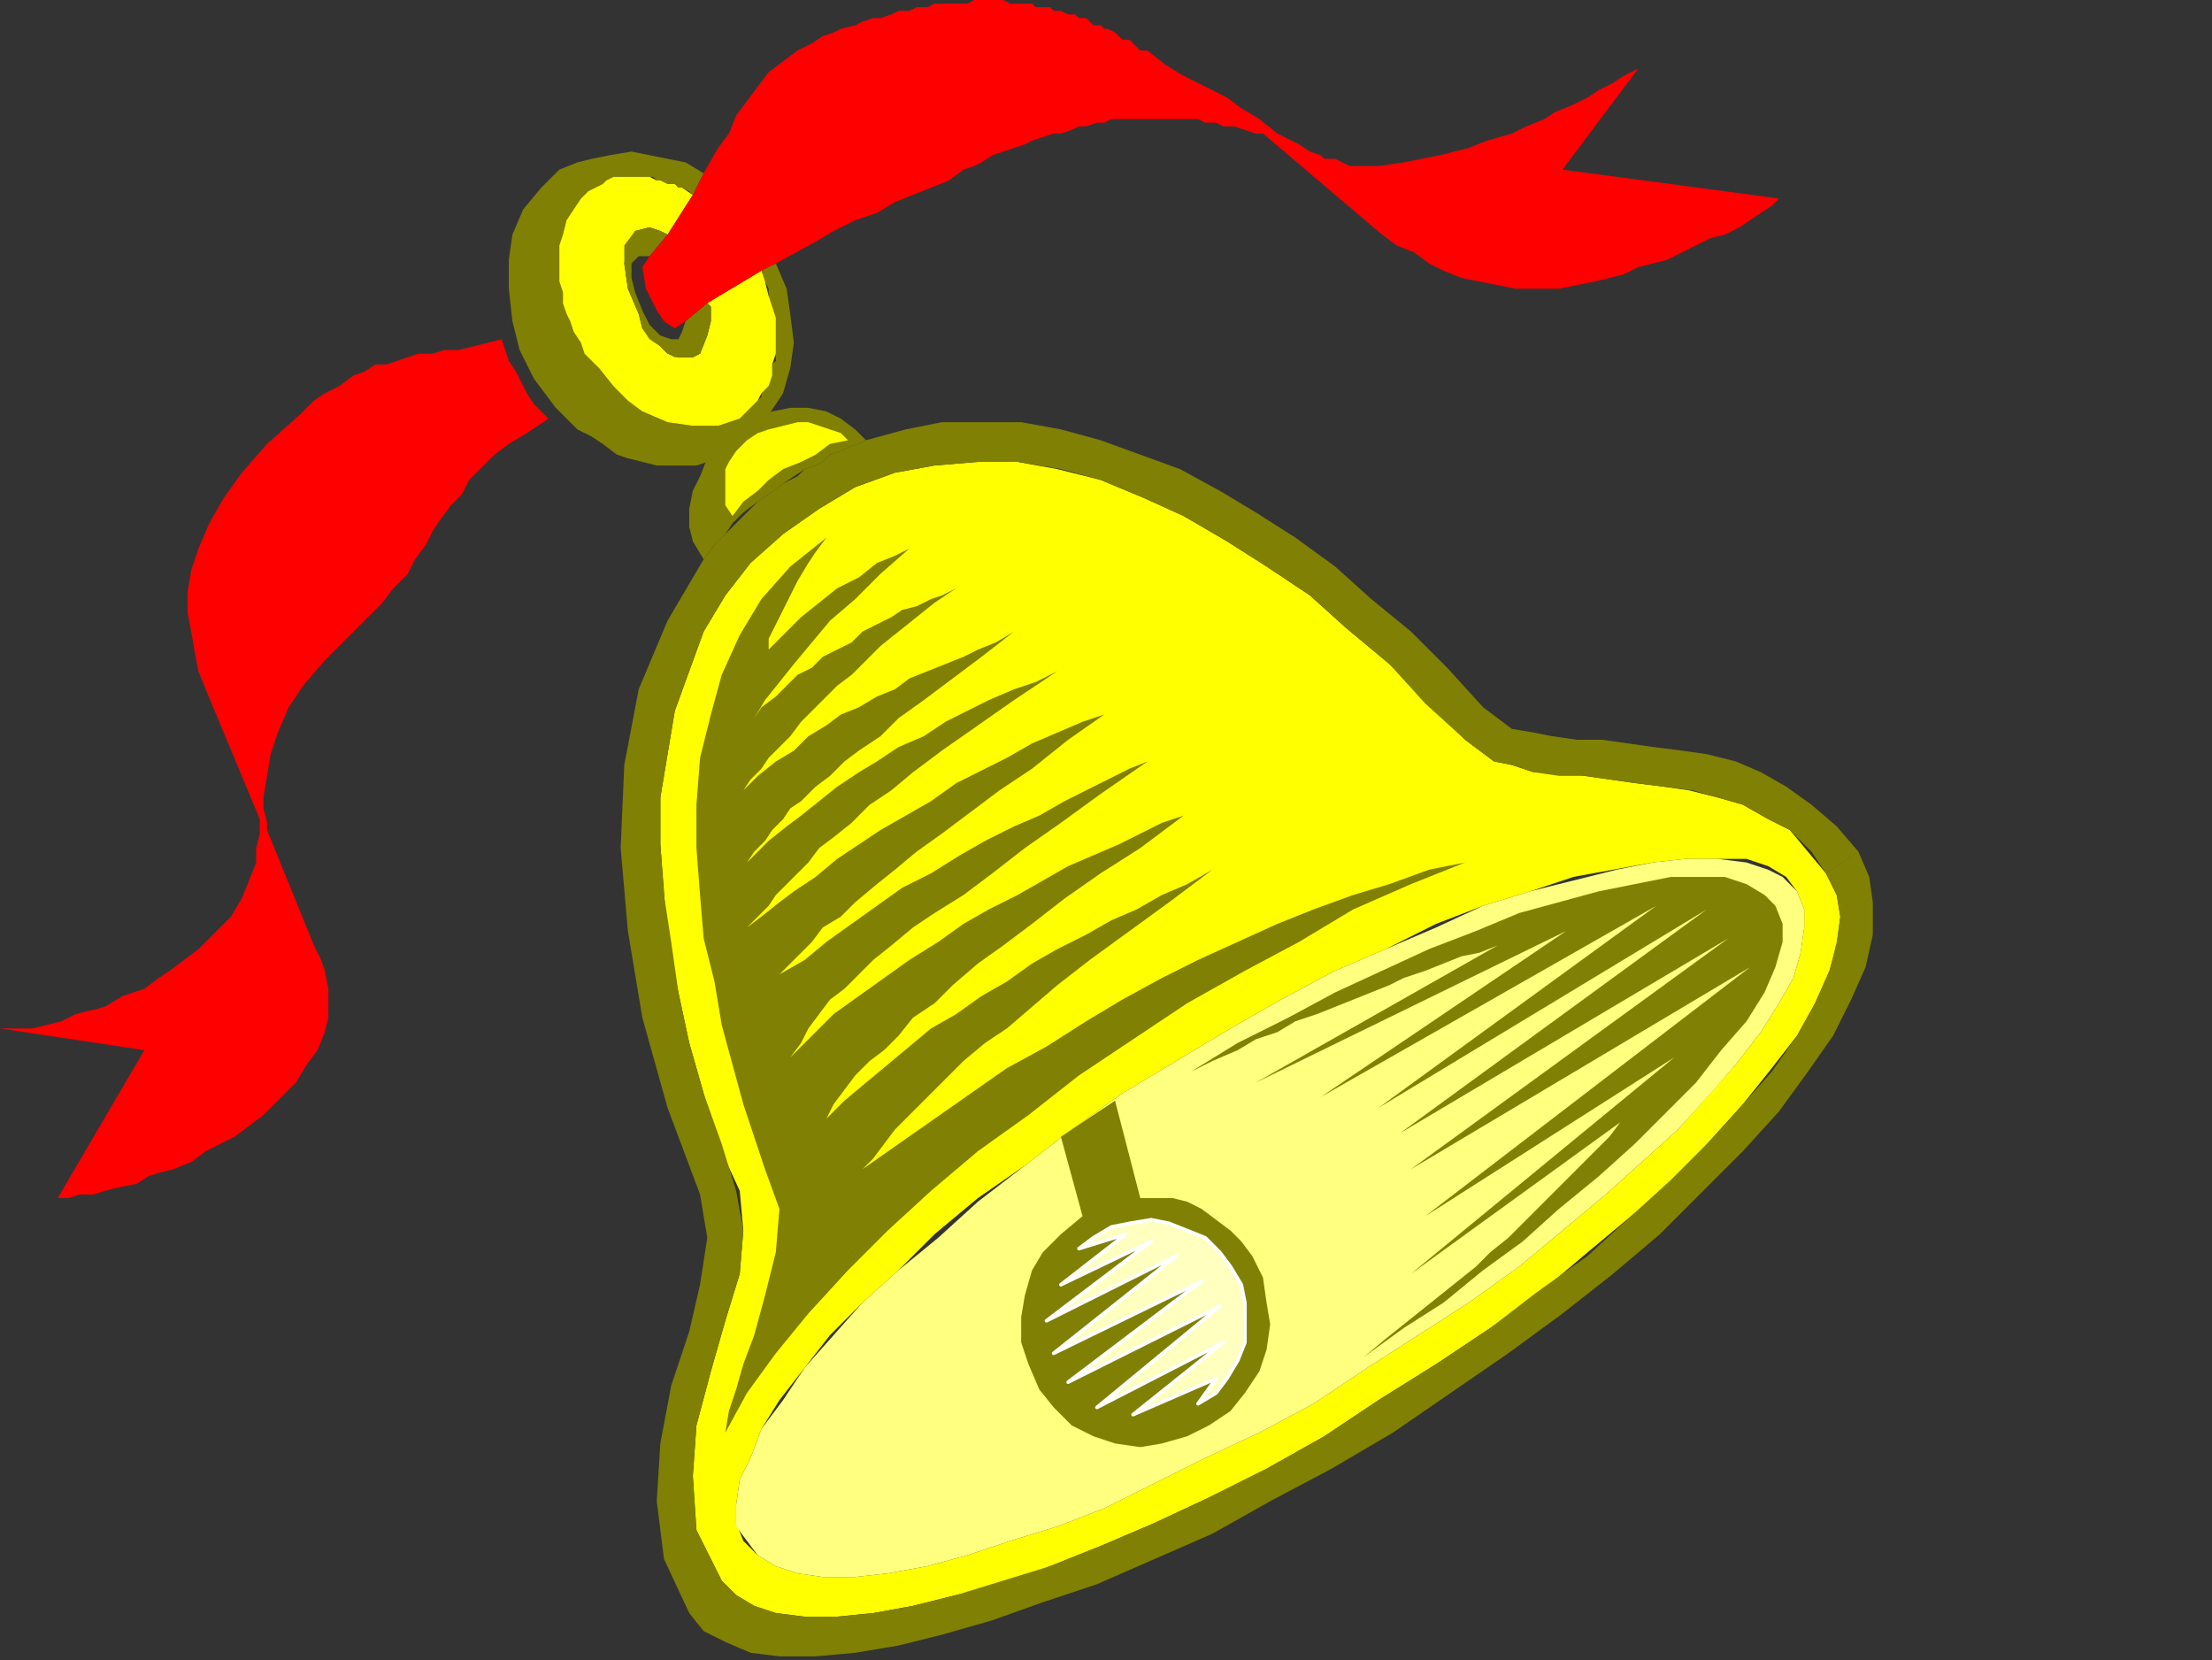 <svg xmlns="http://www.w3.org/2000/svg" width="613" height="460" fill-rule="evenodd" stroke-linecap="round" preserveAspectRatio="none"><rect width="100%" height="100%" fill="#333333" stroke="none"/><style>.brush1{fill:red}.pen1{stroke:none}.brush2{fill:#ff0}.pen2{stroke:none}.brush4{fill:#808004}.pen4{stroke:none}</style><path d="M74 230v-2l-1-4v-3l1-6 1-6 2-6 3-7 4-6 6-7 8-8 4-4 4-4 3-4 4-4 2-4 3-4 2-4 2-3 3-4 3-3 2-4 4-4 3-3 4-3 5-3 6-4-2-2-2-2-2-3-1-2-2-4-2-3-1-3-1-3-4 1-4 1-4 1h-4l-3 1h-4l-3 1-3 1-3 1h-3l-3 2-3 1-4 3-4 2-3 2-4 4-9 8-7 8-5 7-4 7-3 7-2 6-1 6v6l1 5 1 6 1 5 2 5 15 36v4l-1 4v4l-2 5-2 5-3 5-6 6-3 3-4 3-4 3-3 2-4 3-3 1-3 1-5 3-4 1-4 1-4 2-4 1-4 1H0l40 6-24 41h3l3-1h4l3-1 4-1 5-1 3-2 3-1 4-1 5-2 4-3 4-2 4-2 4-3 4-3 2-2 2-2 5-5 3-5 3-4 2-5 1-4v-8l-1-5-1-3-2-4-13-32z" class="pen1 brush1"/><path d="m506 242-8 5-3-4-5-3-6-2h-17l-9 1-11 2-11 2-12 4-13 4-13 5-14 7-14 6-15 8-14 8-15 9-15 9-14 10-13 10-13 9-12 10-10 10-10 9-9 9-7 9-7 9-5 8-3 8-3 6-1 7v5l2 5 4 4 5 3 6 2 7 1h9l9-1 11-2 11-3 12-4 13-4 13-5 14-7 14-7 15-7 15-8 15-10 14-9 14-9 14-10 12-10 12-10 10-9 10-9 8-9 8-9 7-9 5-8 4-7 2-7 1-7v-5l-2-5 8-5 3 6 1 6-1 8-2 7-4 9-5 9-7 9-8 10-9 10-10 11-12 10-12 10-13 11-14 10-15 10-16 10-15 10-16 9-16 8-15 7-14 6-15 6-13 5-13 3-12 3-11 2-10 1h-9l-8-1-6-2-5-3-4-4-7-14-1-15 1-14 4-15 4-14 4-13 1-12-1-11-6-13-4-14-4-14-3-14-3-14-1-14-1-13v-13l2-12 2-12 4-11 4-11 6-10 7-9 9-8 10-7 10-6 11-4 11-2 12-1h11l11 2 12 3 12 5 11 5 12 7 11 7 12 8 10 9 12 10 10 10 11 11 4 3 4 3 5 1 6 2h7l7 1 7 1 7 1 8 1 7 1 8 2 7 2 7 4 6 3 5 6 5 6z" class="pen2 brush2"/><path d="m498 247-4-4-4-2-6-2-8-1h-9l-9 1-10 2-12 3-12 3-13 4-13 6-14 6-14 6-15 8-14 8-15 9-15 9-14 10-13 10-13 10-11 10-11 9-10 9-8 9-8 9-6 9-6 8-3 8-3 6-1 7v6l3 4 3 4 5 3 6 2 7 1h9l9-1 11-2 11-3 12-4 13-4 13-5 14-7 14-7 15-7 15-8 15-10 14-9 14-9 14-10 12-10 12-10 10-9 10-9 9-10 7-8 7-9 5-8 4-7 2-7 1-7v-5l-2-5z" style="stroke:none;fill:#ffff80"/><path d="m515 236-9 6 3 6 1 6-1 7-2 8-4 9-5 9-7 10-8 9-10 11-10 10-11 10-12 11-14 10-13 10-15 10-16 10-15 10-16 9-16 8-15 7-14 6-15 6-13 4-13 4-12 3-11 2-10 1h-9l-8-1-6-2-5-3-4-4-7-14-1-15 1-14 4-15 4-14 4-13 1-12-2-11-4-13-5-14-4-14-3-14-2-14-2-13-1-14v-13l2-12 2-12 4-11 4-11 6-10 7-9 9-8 10-7 10-6 11-4 11-2 12-1h11l12 2 11 3 12 5 11 5 12 7 11 7 12 8 10 9 12 10 10 11 11 10 4 3 4 3 5 1 6 2 7 1h7l7 1 7 1 8 1 8 1 7 2 7 2 7 4 6 3 6 6 4 6 9-6-6-7-7-6-7-5-7-4-7-3-8-2-7-1-8-1-7-1-7-1h-7l-7-1-5-1-6-1-4-3-4-3-10-11-10-10-11-9-10-9-11-8-11-7-10-6-11-6-11-4-11-4-11-3-11-2h-22l-10 2-11 3-2 1-3 1-2 1-3 1-2 2-2 1-3 1-2 2-4 2-4 3-3 2-3 3-6 6-3 3-3 4-10 17-8 19-4 21-1 23 2 23 4 24 7 25 9 24 2 12-2 13-3 13-5 15-3 16-1 16 2 16 7 15 4 5 6 3 7 3 8 1h10l11-1 12-2 12-3 14-4 14-5 15-5 16-7 16-7 16-9 17-9 17-10 16-11 16-11 15-11 14-11 13-11 12-12 11-11 10-11 8-11 7-10 5-10 4-9 2-9v-9l-1-7-3-7z" class="pen4 brush4"/><path d="m330 297 13-8 14-7 13-7 13-6 13-6 13-5 12-5 11-3 11-3 10-2 10-2h15l6 2 5 3 3 3 2 5v5l-2 7-3 7-5 8-7 8-7 9-8 8-9 9-10 9-11 9-10 9-11 8-11 9-11 7-11 8 6-5 5-4 5-4 5-4 5-4 5-4 4-4 5-4 4-4 4-4 4-4 12-12 4-4 3-4-58 42 73-60-69 44 90-69-94 56 88-64-91 54 85-62-91 55 77-56-93 53 68-46-86 42 67-38-5 2-5 1-5 2-5 2-6 2-4 2-5 2-5 2-5 2-5 2-6 2-5 3-6 2-5 3-7 3-6 3z" class="pen4 brush4"/><path d="m229 149-10 8-8 9-6 10-5 11-3 11-3 12-1 13v12l1 13 1 12 3 12 2 12 3 11 3 11 3 9 3 9 4 11-1 12-3 12-3 11-3 8-2 7-2 6-1 6 6-11 8-11 9-11 11-12 11-11 12-11 13-11 14-10 14-11 15-10 15-10 16-9 15-8 15-9 16-7 15-6-10 2-11 4-10 3-11 4-10 4-11 5-11 5-10 5-11 6-10 6-11 7-11 6-10 7-10 7-10 7-10 7 3-3 3-4 3-4 3-3 12-12 4-4 6-5 6-4 7-6 7-6 9-7 11-8 11-8 12-9-7 4-7 3-7 4-7 3-7 4-8 4-7 4-7 5-7 4-7 5-7 4-6 5-6 5-6 5-6 5-5 5 2-4 3-4 3-4 4-4 4-3 4-4 4-5 6-4 5-5 7-6 7-5 8-6 9-7 10-7 11-7 12-9-6 2-6 3-6 3-7 3-7 3-7 4-7 4-8 4-7 4-7 5-8 5-7 5-7 5-7 5-6 6-6 6 3-4 2-4 3-4 3-4 4-3 4-4 4-4 5-4 6-5 6-4 8-5 8-6 9-7 10-7 11-8 13-9-5 2-6 3-6 3-6 3-7 4-7 3-8 4-7 4-8 5-8 4-7 5-7 5-7 5-6 5-7 4-5 5 3-3 4-4 3-3 4-4 3-4 5-3 4-4 6-5 5-4 6-5 7-5 8-6 8-6 9-6 10-8 10-7-6 2-7 3-7 3-7 4-8 4-6 3-7 5-7 4-7 4-6 4-6 4-6 5-6 4-4 3-5 4-4 3 3-3 3-3 2-3 3-3 3-3 3-3 3-4 4-3 5-4 5-5 6-4 6-5 8-6 10-7 10-7 12-8-6 3-6 2-7 3-6 3-6 3-6 4-7 3-6 4-5 3-6 4-5 4-5 4-4 3-5 4-3 3-3 3 2-3 3-3 2-3 3-3 2-3 3-2 4-4 4-3 4-4 4-3 6-4 5-5 7-5 8-6 8-6 9-7-5 3-5 2-4 2-5 2-5 2-5 2-4 3-5 2-5 3-5 2-4 3-5 3-4 4-5 3-5 4-4 4 2-3 3-3 2-3 3-3 3-3 3-4 6-6 4-4 4-3 4-4 4-4 5-4 5-4 5-4 6-4-4 2-3 1-4 2-4 1-3 2-4 2-4 2-3 3-4 2-4 2-3 3-4 2-3 3-3 3-4 3-2 3 3-5 4-5 4-5 5-6 5-6 7-6 7-7 8-7-4 2-5 2-5 4-6 3-5 4-5 4-5 5-4 4v-3l2-4 2-4 2-4 2-4 3-5 2-3 3-4z" class="pen4 brush4"/><path d="m300 337-6-22 15-10 7 27h9l4 1 4 2 4 3 4 3 3 3 3 4 3 6 1 7 1 6-1 7-2 6-4 6-4 5-6 4-6 3-7 2-6 1-7-1-6-2-6-3-5-5-4-5-3-7-2-6v-7l1-6 2-7 3-5 5-5 6-5z" class="pen4 brush4"/><path d="m303 343 5-3 5-1 6-1 5 1 5 2 5 2 4 4 3 4 3 5 1 5v11l-2 5-3 5-3 4-5 3 5-7-23 10 25-20-35 18 34-28-42 21 37-28-41 20 34-27-36 18 29-22-25 12 18-14-13 4 4-3z" style="stroke:#fff;stroke-width:1;stroke-linejoin:round;fill:#ffffc0"/><path d="m215 73-4 2v2l1 1 1 2v3l1 2v1l1 2v12l-1 1v3l-1 2v1l-1 1-1 1v1l-1 1-3 3-1 1-1 1-6 2h-7l-7-1-7-3-4-4-4-3-4-5-4-5-1-2-2-3-1-3-1-2-1-4v-2l-1-3V68l1-3 1-4 2-3 2-3 2-2 2-1 2-1 1-1 2-1h11l1 1h1l2 1h2l1 1h1l2 1 1 1 3-6-5-3-5-1-5-1-5-1-6 1-5 1-4 1-5 2-5 5-5 6-3 7-1 7v8l1 9 2 8 4 8 3 4 3 4 3 3 3 3 4 2 3 2 4 3 3 1 4 1 4 1h11l3-1 4-1 3-2 6-4 4-6 4-6 2-7 1-7-1-8-1-7-3-7z" class="pen4 brush4"/><path d="m211 75-15 9 1 1v4l-1 4-2 5-2 1h-4l-3-1-2-2-3-3-2-2-1-4-3-7-1-7 1-5 2-4 4-1 3 1 2 1 7-11-3-2h-1l-1-1h-2l-2-1h-1l-2-1h-10l-2 1-1 1-2 1-2 1-2 2-2 3-2 3-1 4-1 3v10l1 3v3l1 3 1 2 1 3 2 3 1 3 4 4 4 5 4 4 4 3 7 3 7 1h7l6-2 2-2 1-1 2-2 1-2 2-2 1-3v-3l1-3V88l-1-3-1-3-1-4-1-3z" class="pen2 brush2"/><path d="m204 119 5-3 5-2 5-1h5l5 1 4 2 4 3 3 3-2 1-3 1-2 1-3 1-2 2-2 1-3 1-3 2-3 2-4 3-3 2-4 3-3 3-2 3-3 3-3 4-3-5-1-4v-5l1-5 2-4 2-5 4-4 4-4z" class="pen4 brush4"/><path d="m210 120 3-1 4-1 4-1h3l3 1 3 1 3 1 2 2-5 1-4 3-4 2-5 2-4 3-3 3-4 3-3 4-2-3v-10l1-2 2-3 3-3 3-2z" class="pen2 brush2"/><path d="m190 89-1 3-1 2h-2l-3-1-3-3-2-4-2-5-1-4v-4l2-2h3l5-6-2-1-3-1-4 1-3 4v5l1 7 3 7 1 4 2 3 3 2 2 2 2 1h5l2-1 2-5 1-4v-4l-1-1-6 5z" class="pen4 brush4"/><path d="m354 37-5-4-5-3-4-3-4-2-4-2-4-2-5-3-5-4h-2l-1-1-1-1-1-1h-2l-1-1-1-1-2-1h-1l-1-1h-2l-1-1-1-1h-2l-1-1h-2l-2-1h-2l-1-1h-4l-1-1h-6l-2-1h-8l-2 1h-9l-2 1h-3l-2 1h-3l-2 1-3 1h-2l-3 1-2 1-4 1-2 1-3 1-3 2-4 2-4 3-4 3-3 4-3 4-3 4-2 5-3 4-4 7-3 6-7 11-5 6-2 3 1 6 3 6 2 3 3 2 3-2 6-5 15-9 4-2 11-6 5-3 6-3 6-2 5-3 5-2 5-2 5-2 4-3 3-1 2-1 3-2 3-1 3-1 3-1 2-1 3-1 3-1h2l3-1 2-1h2l3-1h2l2-1h24l2 1h3l2 1h3l3 1 3 1h2l33 28 4 3 5 2 4 3 4 2 5 2 5 1 5 1 5 1h12l5-1 5-1 4-1 4-1 4-2 4-1 4-1 4-2 4-2 4-2 4-1 4-2 3-2 3-2 3-2 2-2-60-8 21-28-4 2-3 2-4 2-3 2-4 2-5 2-3 2-5 2-4 2-7 2-5 2-4 1-4 1-5 1-5 1-7 1h-8l-2-1-2-1h-3l-1-1-3-1-3-2-4-2-2-1z" class="pen1 brush1"/></svg>
